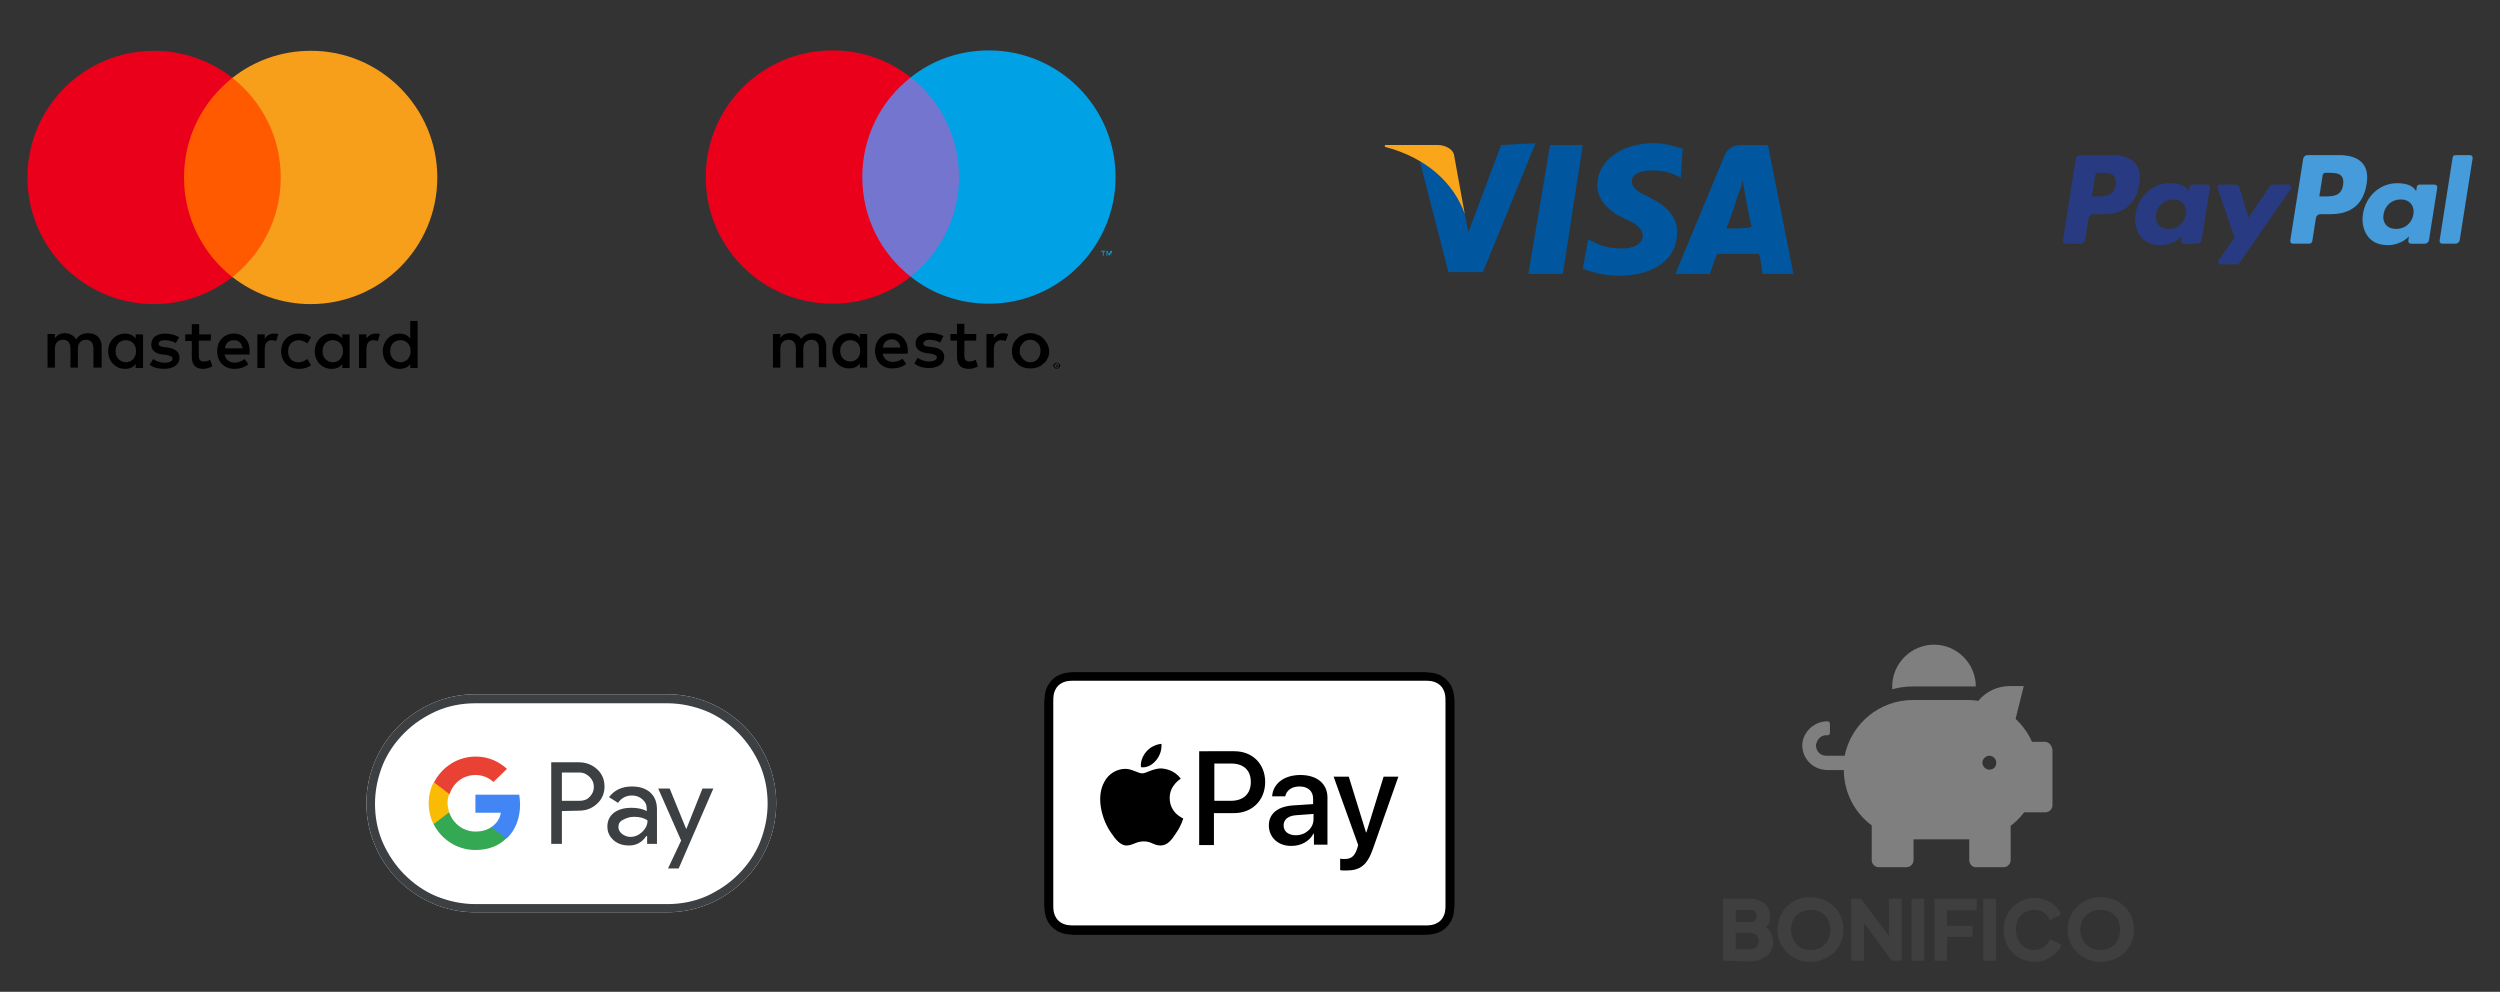 <?xml version="1.0" encoding="utf-8"?>
<!-- Generator: Adobe Illustrator 24.0.2, SVG Export Plug-In . SVG Version: 6.00 Build 0)  -->
<svg version="1.1" id="Livello_1" xmlns="http://www.w3.org/2000/svg" xmlns:xlink="http://www.w3.org/1999/xlink" x="0px" y="0px"
	 viewBox="0 0 610 242" style="enable-background:new 0 0 610 242;" xml:space="preserve">
<rect x="0" y="0" width="610" height="242" fill="#333333" stroke="none"/>
<style type="text/css">
	.st0{fill:#FFFFFF;}
	.st1{fill:#3C4043;}
	.st2{fill:#4285F4;}
	.st3{fill:#34A853;}
	.st4{fill:#FABB05;}
	.st5{fill:#E94235;}
	.st6{fill:#7F7F7F;}
	.st7{fill:#3F3F3F;}
	.st8{fill:#00A2E5;}
	.st9{fill:#7375CF;}
	.st10{fill:#EB001B;}
	.st11{fill:#FF5A00;}
	.st12{fill:#F79E1B;}
	.st13{fill:#00579F;}
	.st14{fill:#FAA61A;}
	.st15{fill:#283B82;}
	.st16{fill:#469BDB;}
</style>
<g>
	<g>
		<path id="Base_1_" class="st0" d="M162.8,169.4H116c-14.6,0-26.6,12-26.6,26.6l0,0c0,14.6,12,26.6,26.6,26.6h46.8
			c14.6,0,26.6-12,26.6-26.6l0,0C189.4,181.4,177.4,169.4,162.8,169.4z"/>
		<path id="Outline" class="st1" d="M162.8,171.6c3.3,0,6.5,0.7,9.5,1.9c2.9,1.2,5.5,3,7.8,5.3c2.2,2.2,4,4.9,5.3,7.8
			c1.3,3,1.9,6.2,1.9,9.5s-0.7,6.5-1.9,9.5c-1.2,2.9-3,5.5-5.3,7.8c-2.2,2.2-4.9,4-7.8,5.3c-3,1.3-6.2,1.9-9.5,1.9H116
			c-3.3,0-6.5-0.7-9.5-1.9c-2.9-1.2-5.5-3-7.8-5.3c-2.2-2.2-4-4.9-5.3-7.8c-1.3-3-1.9-6.2-1.9-9.5s0.7-6.5,1.9-9.5
			c1.2-2.9,3-5.5,5.3-7.8c2.2-2.2,4.9-4,7.8-5.3c3-1.3,6.2-1.9,9.5-1.9H162.8 M162.8,169.4H116c-14.6,0-26.6,12-26.6,26.6l0,0
			c0,14.6,12,26.6,26.6,26.6h46.8c14.6,0,26.6-12,26.6-26.6l0,0C189.4,181.4,177.4,169.4,162.8,169.4L162.8,169.4z"/>
		<g id="Google_Pay_Lockup_1_">
			<g id="Pay_Typeface_3_">
				<path id="Letter_p_3_" class="st1" d="M137.1,197.9v8h-2.6V186h6.8c1.7,0,3.2,0.6,4.4,1.7c1.2,1.1,1.8,2.5,1.8,4.2
					s-0.6,3.1-1.8,4.2c-1.2,1.1-2.6,1.7-4.4,1.7L137.1,197.9L137.1,197.9z M137.1,188.5v6.9h4.3c1,0,1.9-0.3,2.5-1
					c0.7-0.7,1-1.5,1-2.4s-0.3-1.7-1-2.4s-1.5-1.1-2.5-1.1H137.1L137.1,188.5z"/>
				<path id="Letter_a_3_" class="st1" d="M154.2,191.9c1.9,0,3.4,0.5,4.5,1.5c1.1,1,1.6,2.4,1.6,4.1v8.4h-2.4V204h-0.2
					c-1.1,1.6-2.5,2.3-4.2,2.3c-1.5,0-2.8-0.4-3.8-1.3s-1.5-2-1.5-3.3c0-1.4,0.5-2.5,1.6-3.4c1.1-0.8,2.5-1.2,4.3-1.2
					c1.5,0,2.8,0.3,3.7,0.8v-0.6c0-0.9-0.3-1.6-1.1-2.3c-0.7-0.6-1.5-0.9-2.5-0.9c-1.4,0-2.6,0.6-3.4,1.8l-2.2-1.4
					C149.9,192.8,151.7,191.9,154.2,191.9z M150.9,201.8c0,0.7,0.3,1.2,0.9,1.7c0.6,0.4,1.2,0.7,2,0.7c1.1,0,2-0.4,2.9-1.2
					c0.8-0.8,1.3-1.7,1.3-2.8c-0.8-0.6-1.9-0.9-3.3-0.9c-1,0-1.9,0.3-2.6,0.7C151.2,200.4,150.9,201,150.9,201.8z"/>
				<path id="Letter_y_3_" class="st1" d="M174.1,192.3l-8.5,19.6H163l3.2-6.8l-5.6-12.7h2.8l4,9.8h0.1l3.9-9.8h2.7V192.3z"/>
			</g>
			<g id="Google_Mark_1_">
				<path id="Blue_500" class="st2" d="M126.9,196.3c0-0.8-0.1-1.6-0.2-2.4H116v4.4h6.2c-0.2,1.5-1.1,2.7-2.3,3.5v2.8h3.7
					C125.7,202.7,126.9,199.7,126.9,196.3z"/>
				<path id="Green_500_1_" class="st3" d="M119.9,201.8c-1,0.7-2.3,1.1-3.9,1.1c-3,0-5.5-2-6.4-4.7h-3.8v2.9
					c1.9,3.7,5.7,6.3,10.2,6.3c3.1,0,5.7-1,7.5-2.8L119.9,201.8z"/>
				<path id="Yellow_500_1_" class="st4" d="M109.2,196c0-0.8,0.1-1.5,0.4-2.2v-2.9h-3.8c-0.8,1.5-1.2,3.3-1.2,5.1s0.4,3.6,1.2,5.1
					l3.8-2.9C109.4,197.5,109.2,196.8,109.2,196z"/>
				<path id="Red_500" class="st5" d="M116,189.1c1.7,0,3.2,0.6,4.4,1.7l3.3-3.2c-2-1.8-4.5-3-7.6-3c-4.5,0-8.3,2.6-10.2,6.3
					l3.8,2.9C110.5,191.1,113,189.1,116,189.1z"/>
			</g>
		</g>
	</g>
	<g>
		<path id="XMLID_4_" d="M345.9,164h-82.1c-0.3,0-0.7,0-1,0c-0.3,0-0.6,0-0.9,0c-0.6,0-1.3,0.1-1.9,0.2c-0.6,0.1-1.2,0.3-1.8,0.6
			s-1.1,0.7-1.5,1.1s-0.8,1-1.1,1.5c-0.3,0.6-0.5,1.2-0.6,1.8s-0.1,1.3-0.2,1.9c0,0.3,0,0.6,0,0.9s0,0.7,0,1v46.1c0,0.3,0,0.7,0,1
			s0,0.6,0,0.9c0,0.6,0.1,1.3,0.2,1.9c0.1,0.6,0.3,1.2,0.6,1.8s0.7,1.1,1.1,1.5c0.4,0.4,1,0.8,1.5,1.1c0.6,0.3,1.2,0.5,1.8,0.6
			s1.3,0.1,1.9,0.2c0.3,0,0.6,0,0.9,0c0.3,0,0.7,0,1,0h82.1c0.3,0,0.7,0,1,0s0.6,0,0.9,0c0.6,0,1.3-0.1,1.9-0.2s1.2-0.3,1.8-0.6
			c0.6-0.3,1.1-0.7,1.5-1.1s0.8-1,1.1-1.5c0.3-0.6,0.5-1.2,0.6-1.8s0.1-1.3,0.2-1.9c0-0.3,0-0.6,0-0.9s0-0.7,0-1V173
			c0-0.3,0-0.7,0-1s0-0.6,0-0.9c0-0.6-0.1-1.3-0.2-1.9s-0.3-1.2-0.6-1.8c-0.3-0.6-0.7-1.1-1.1-1.5s-1-0.8-1.5-1.1
			c-0.6-0.3-1.2-0.5-1.8-0.6c-0.6-0.1-1.3-0.1-1.9-0.2c-0.3,0-0.6,0-0.9,0S346.2,164,345.9,164L345.9,164z"/>
		<path id="XMLID_3_" class="st0" d="M345.9,166.1h1c0.3,0,0.5,0,0.8,0c0.5,0,1,0,1.6,0.1c0.5,0.1,0.8,0.2,1.2,0.4
			c0.4,0.2,0.7,0.4,1,0.7s0.5,0.6,0.7,1s0.3,0.7,0.4,1.2s0.1,1.1,0.1,1.6c0,0.3,0,0.5,0,0.8s0,0.7,0,1V219c0,0.3,0,0.7,0,1
			s0,0.5,0,0.8c0,0.5,0,1-0.1,1.6c-0.1,0.5-0.2,0.8-0.4,1.2c-0.2,0.4-0.4,0.7-0.7,1c-0.3,0.3-0.6,0.5-1,0.7s-0.7,0.3-1.2,0.4
			s-1.1,0.1-1.6,0.1c-0.3,0-0.6,0-0.8,0c-0.3,0-0.7,0-1,0h-82.1l0,0c-0.3,0-0.7,0-1,0c-0.3,0-0.6,0-0.8,0c-0.4,0-1,0-1.6-0.1
			c-0.5-0.1-0.8-0.2-1.2-0.4s-0.7-0.4-1-0.7c-0.3-0.3-0.5-0.6-0.7-1c-0.2-0.4-0.3-0.7-0.4-1.2c-0.1-0.5-0.1-1.1-0.1-1.6
			c0-0.3,0-0.5,0-0.8v-0.8V219v-46.1v-0.2v-0.8c0-0.3,0-0.5,0-0.8c0-0.5,0-1,0.1-1.6c0.1-0.5,0.2-0.8,0.4-1.2c0.2-0.4,0.4-0.7,0.7-1
			c0.3-0.3,0.6-0.5,1-0.7s0.7-0.3,1.2-0.4s1.1-0.1,1.6-0.1c0.3,0,0.5,0,0.8,0h1L345.9,166.1"/>
		<g>
			<g>
				<path d="M282.1,185.5c0.9-1.1,1.4-2.5,1.3-4c-1.3,0.1-2.8,0.8-3.7,1.9c-0.8,0.9-1.5,2.4-1.3,3.8
					C279.9,187.4,281.2,186.6,282.1,185.5"/>
				<path d="M283.5,187.5c-2-0.1-3.8,1.2-4.8,1.2s-2.5-1.1-4.1-1.1c-2.1,0-4.1,1.2-5.1,3.1c-2.2,3.8-0.6,9.4,1.6,12.5
					c1,1.5,2.3,3.2,3.9,3.1c1.6-0.1,2.2-1,4.1-1s2.4,1,4.1,1s2.8-1.5,3.8-3.1c1.2-1.7,1.7-3.4,1.7-3.5c0,0-3.3-1.3-3.3-5
					c0-3.1,2.6-4.6,2.7-4.7C286.5,187.8,284.2,187.6,283.5,187.5"/>
			</g>
			<g>
				<path d="M301.2,183.3c4.4,0,7.5,3.1,7.5,7.5c0,4.5-3.2,7.6-7.6,7.6h-4.9v7.8h-3.6v-22.9L301.2,183.3L301.2,183.3z M296.2,195.4
					h4.1c3.1,0,4.9-1.7,4.9-4.6s-1.8-4.5-4.8-4.5h-4.1v9.1H296.2z"/>
				<path d="M309.6,201.4c0-2.9,2.2-4.7,6.2-4.9l4.6-0.3v-1.3c0-1.9-1.3-3-3.3-3s-3.2,1-3.5,2.4h-3.2c0.2-3,2.8-5.2,6.9-5.2
					c4,0,6.6,2.1,6.6,5.5v11.5h-3.3v-2.7h-0.1c-1,1.9-3.1,3-5.3,3C312,206.5,309.6,204.4,309.6,201.4z M320.5,199.9v-1.3l-4.1,0.3
					c-2,0.1-3.2,1-3.2,2.5s1.2,2.4,3,2.4C318.5,203.8,320.5,202.1,320.5,199.9z"/>
				<path d="M327,212.3v-2.8c0.3,0.1,0.8,0.1,1.1,0.1c1.6,0,2.4-0.7,3-2.4l0.3-1l-6-16.7h3.7l4.2,13.6h0.1l4.2-13.6h3.6l-6.2,17.6
					c-1.4,4-3.1,5.3-6.5,5.3C328,212.4,327.2,212.4,327,212.3z"/>
			</g>
		</g>
	</g>
	<g id="a46ac5b3-70cb-428e-9a1e-65e32bfa53b9">
		<path class="st6" d="M498.9,181h-3.1c-0.9-2.1-2.3-4-4-5.6l2-8h-3.4c-3,0-5.8,1.3-7.7,3.6c-0.8-0.1-1.6-0.2-2.4-0.2h-13.6
			c-8,0-15,5.7-16.6,13.6h-4.5c-1.4,0-2.5-1.1-2.5-2.5c0-0.2,0-0.4,0.1-0.5c0.3-1.2,1.3-2.1,2.6-2h0.1c0.4,0,0.6-0.3,0.6-0.6l0,0
			v-2.2c0-0.4-0.3-0.6-0.6-0.6l0,0c-3,0-5.6,2.2-6.1,5.1c-0.4,3.2,1.8,6.2,5.1,6.7c0.3,0,0.5,0.1,0.8,0.1h4.2
			c0,5.3,2.5,10.3,6.8,13.5v8.5c0,0.9,0.8,1.7,1.7,1.7l0,0h6.8c0.9,0,1.7-0.8,1.7-1.7l0,0v-5.1h13.6v5.1c0,0.9,0.7,1.7,1.6,1.7l0,0
			h6.8c0.9,0,1.7-0.8,1.7-1.7l0,0v-8.4c1.2-0.9,2.4-2.1,3.3-3.3h5.2c0.9,0,1.7-0.8,1.7-1.7v-13.6C500.6,181.8,499.9,181,498.9,181z
			 M485.4,187.8c-0.9,0-1.7-0.8-1.7-1.7s0.8-1.7,1.7-1.7c0.9,0,1.7,0.8,1.7,1.7C487.1,187.1,486.4,187.8,485.4,187.8L485.4,187.8z
			 M466.8,167.5h13.6c0.6,0,1.1,0,1.7,0l0,0c0-5.6-4.6-10.2-10.2-10.2s-10.2,4.6-10.2,10.2c0,0.2,0,0.4,0,0.7
			C463.4,167.7,465,167.5,466.8,167.5z"/>
		<path class="st7" d="M420.4,234.4v-15.1h6.4c1.4-0.1,2.7,0.3,3.8,1.2c0.9,0.8,1.4,2,1.3,3.3c0,0.5-0.1,0.9-0.2,1.3
			c-0.2,0.5-0.5,0.9-0.8,1.2c0.6,0.4,1.1,0.9,1.3,1.6c0.2,0.6,0.4,1.2,0.4,1.9c0.1,1.4-0.5,2.7-1.6,3.5c-1.2,0.9-2.6,1.3-4.1,1.3
			L420.4,234.4z M423.5,225h3.5c0.4,0,0.9-0.1,1.2-0.4c0.3-0.3,0.5-0.7,0.4-1.1c0-0.4-0.1-0.8-0.4-1.1s-0.7-0.4-1.2-0.4h-3.5V225z
			 M423.5,231.6h3.6c0.6,0,1.1-0.2,1.5-0.6c0.7-0.8,0.7-2,0-2.8c-0.4-0.4-1-0.6-1.5-0.6h-3.6V231.6z"/>
		<path class="st7" d="M441.8,234.7c-1.1,0-2.2-0.2-3.2-0.6c-0.9-0.4-1.8-0.9-2.6-1.7c-0.7-0.7-1.3-1.6-1.7-2.5
			c-0.4-1-0.6-2-0.6-3.1s0.2-2.1,0.6-3.1c0.4-0.9,1-1.8,1.7-2.5s1.6-1.3,2.5-1.7c2-0.8,4.3-0.8,6.4,0c1,0.4,1.8,0.9,2.6,1.7
			c0.7,0.7,1.3,1.5,1.7,2.5c0.8,2,0.8,4.2,0,6.2c-0.8,1.9-2.3,3.4-4.2,4.1C443.9,234.5,442.9,234.7,441.8,234.7z M441.8,231.8
			c0.9,0,1.7-0.2,2.5-0.6c0.7-0.4,1.3-1,1.7-1.8c0.8-1.6,0.8-3.5,0-5.1c-0.4-0.7-1-1.3-1.7-1.7c-0.8-0.4-1.6-0.6-2.5-0.6
			s-1.7,0.2-2.5,0.6c-0.7,0.4-1.3,1-1.7,1.7c-0.8,1.6-0.8,3.5,0,5.1c0.4,0.7,1,1.3,1.7,1.8C439.9,231.6,440.9,231.8,441.8,231.8z"/>
		<path class="st7" d="M460.9,219.3h3.1v15.1h-2.4l-6.8-9.2v9.2h-3.1v-15.1h2.4l6.8,9.1L460.9,219.3L460.9,219.3z"/>
		<path class="st7" d="M466.4,234.4v-15.1h3.1v15.1H466.4z"/>
		<path class="st7" d="M472,234.4v-15.1h10.3v2.8h-7.2v3.8h6.2v2.7h-6.2v5.8H472L472,234.4z"/>
		<path class="st7" d="M483.9,234.4v-15.1h3.1v15.1H483.9z"/>
		<path class="st7" d="M496.5,234.7c-2,0-4-0.8-5.4-2.2c-0.7-0.7-1.2-1.5-1.6-2.5s-0.6-2-0.6-3.1s0.2-2.1,0.6-3.1
			c0.4-0.9,0.9-1.8,1.6-2.5s1.5-1.2,2.4-1.6c1-0.4,2-0.6,3-0.6s2,0.2,2.9,0.6c0.8,0.3,1.6,0.8,2.2,1.5c0.6,0.6,1,1.3,1.3,2l-2.8,1.3
			c-0.3-0.7-0.7-1.4-1.4-1.8c-0.7-0.5-1.5-0.7-2.3-0.7s-1.6,0.2-2.4,0.6c-0.7,0.4-1.2,1-1.6,1.7c-0.4,0.8-0.5,1.7-0.5,2.6
			s0.2,1.8,0.6,2.6c0.4,0.7,0.9,1.3,1.6,1.7s1.5,0.7,2.4,0.6c0.8,0,1.7-0.3,2.3-0.8c0.6-0.4,1.1-1.1,1.4-1.8l2.8,1.3
			c-0.3,0.8-0.7,1.5-1.3,2c-0.6,0.6-1.4,1.1-2.2,1.5C498.6,234.5,497.6,234.7,496.5,234.7z"/>
		<path class="st7" d="M512.5,234.7c-1.1,0-2.1-0.2-3.1-0.6c-0.9-0.4-1.8-0.9-2.6-1.7c-0.7-0.7-1.3-1.6-1.7-2.5
			c-0.8-2-0.8-4.2,0-6.2c0.4-0.9,1-1.8,1.7-2.5s1.6-1.3,2.6-1.7c2-0.8,4.3-0.8,6.4,0c0.9,0.4,1.8,0.9,2.6,1.7
			c0.7,0.7,1.3,1.5,1.7,2.5c0.8,2,0.8,4.2,0,6.2c-0.4,0.9-1,1.8-1.7,2.5s-1.6,1.3-2.6,1.7C514.5,234.5,513.5,234.7,512.5,234.7z
			 M512.5,231.8c0.9,0,1.7-0.2,2.5-0.6c0.7-0.4,1.3-1,1.7-1.8c0.8-1.6,0.8-3.5,0-5.1c-0.4-0.7-1-1.3-1.7-1.7c-1.5-0.8-3.4-0.8-5,0
			c-0.7,0.4-1.3,1-1.8,1.7c-0.8,1.6-0.8,3.5,0,5.1c0.4,0.7,1,1.3,1.8,1.8C510.8,231.6,511.5,231.8,512.5,231.8z"/>
	</g>
</g>
<g>
	<g>
		<g>
			<path class="st8" d="M271.3,62.4v-1.2H271l-0.4,0.8l-0.4-0.8H270v1.2h0.2v-0.9l0.4,0.8h0.2l0.4-0.8L271.3,62.4L271.3,62.4z
				 M269.3,62.4v-1h0.4v-0.2h-1v0.2h0.4v1H269.3z"/>
			<path class="st9" d="M235.7,67.5h-27.1V18.9h27.1V67.5z"/>
			<path class="st10" d="M210.4,43.2c0-9.9,4.6-18.7,11.8-24.3c-5.2-4.2-11.9-6.6-19.1-6.6c-17.1,0-30.9,13.8-30.9,30.9
				s13.8,30.9,30.9,30.9c7.2,0,13.9-2.4,19.1-6.6C215,61.9,210.4,53.1,210.4,43.2"/>
			<path class="st8" d="M272.2,43.2c0,17-13.9,30.9-30.9,30.9c-7.2,0-13.9-2.4-19.1-6.6C229.4,61.8,234,53,234,43.2
				c0-9.9-4.6-18.7-11.8-24.3c5.2-4.2,11.9-6.6,19.1-6.6C258.4,12.3,272.2,26.2,272.2,43.2"/>
		</g>
		<g>
			<path d="M244.8,81.3c0.3,0,0.9,0.1,1.2,0.2l-0.6,1.7c-0.4-0.1-0.8-0.2-1.1-0.2c-1.1,0-1.8,0.8-1.8,2.1v4.6h-1.8v-8.2h1.8v1
				C243.1,81.7,243.8,81.3,244.8,81.3 M238.2,83.1h-2.9v3.7c0,0.8,0.3,1.4,1.2,1.4c0.5,0,1.1-0.2,1.6-0.4l0.5,1.6
				c-0.6,0.4-1.5,0.6-2.2,0.6c-2.1,0-2.9-1.1-2.9-3.1v-3.8h-1.6v-1.6h1.6V79h1.8v2.5h2.9L238.2,83.1L238.2,83.1z M215.4,84.8
				c0.2-1.2,0.9-2,2.2-2c1.1,0,1.9,0.7,2.1,2H215.4z M221.5,85.6c0-2.6-1.6-4.3-3.9-4.3c-2.4,0-4.1,1.8-4.1,4.3
				c0,2.6,1.8,4.3,4.2,4.3c1.2,0,2.4-0.3,3.4-1.1l-0.9-1.3c-0.7,0.6-1.5,0.8-2.4,0.8c-1.1,0-2.2-0.6-2.4-2h6.1
				C221.5,86,221.5,85.8,221.5,85.6 M229.4,83.6c-0.5-0.3-1.5-0.7-2.5-0.7s-1.6,0.4-1.6,0.9c0,0.6,0.6,0.7,1.4,0.8l0.8,0.1
				c1.8,0.2,2.9,1,2.9,2.4c0,1.6-1.4,2.7-3.8,2.7c-1.4,0-2.6-0.4-3.5-1.1l0.8-1.4c0.6,0.4,1.5,0.9,2.8,0.9c1.2,0,1.9-0.4,1.9-1
				c0-0.4-0.4-0.7-1.4-0.9l-0.9-0.1c-1.9-0.2-2.9-1.1-2.9-2.4c0-1.6,1.4-2.6,3.4-2.6c1.3,0,2.5,0.3,3.4,0.8L229.4,83.6z M251.4,82.9
				c-0.4,0-0.7,0.1-1,0.2s-0.6,0.3-0.8,0.6c-0.2,0.2-0.4,0.5-0.6,0.8c-0.1,0.3-0.2,0.7-0.2,1.1s0,0.8,0.2,1.1s0.3,0.6,0.6,0.9
				s0.5,0.4,0.8,0.6c0.3,0.1,0.6,0.2,1,0.2s0.7-0.1,1-0.2c0.3-0.2,0.6-0.3,0.8-0.6c0.2-0.2,0.4-0.5,0.5-0.9c0.1-0.3,0.2-0.7,0.2-1.1
				s-0.1-0.8-0.2-1.1s-0.3-0.6-0.5-0.8s-0.5-0.4-0.8-0.6C252.1,83,251.7,82.9,251.4,82.9 M251.4,81.3c0.6,0,1.2,0.1,1.8,0.4
				c0.6,0.2,1,0.5,1.4,0.9s0.7,0.9,1,1.4c0.2,0.6,0.4,1.1,0.4,1.7s-0.1,1.2-0.4,1.7c-0.2,0.6-0.6,1-1,1.3c-0.4,0.4-0.8,0.7-1.4,0.9
				c-0.5,0.2-1.1,0.3-1.8,0.3c-0.6,0-1.2-0.1-1.8-0.3c-0.5-0.2-1-0.5-1.4-0.9s-0.7-0.8-1-1.3c-0.2-0.6-0.3-1.1-0.3-1.7
				s0.1-1.2,0.3-1.7c0.2-0.6,0.6-1,1-1.4s0.9-0.7,1.4-0.9C250.1,81.4,250.7,81.3,251.4,81.3 M205,85.6c0-1.4,0.9-2.6,2.5-2.6
				c1.5,0,2.4,1.1,2.4,2.6s-1,2.6-2.4,2.6C205.9,88.2,205,87,205,85.6 M211.6,85.6v-4.1h-1.8v1c-0.5-0.8-1.4-1.2-2.6-1.2
				c-2.3,0-4.1,1.8-4.1,4.3s1.8,4.3,4.1,4.3c1.1,0,2-0.4,2.6-1.2v1h1.8V85.6z M201.6,89.7v-5.2c0-1.9-1.2-3.2-3.2-3.2
				c-1.1,0-2.1,0.3-2.9,1.4c-0.6-0.9-1.4-1.4-2.7-1.4c-0.9,0-1.8,0.2-2.4,1.2v-1h-1.8v8.2h1.8v-4.6c0-1.4,0.8-2.2,2-2.2
				s1.8,0.8,1.8,2.2v4.6h1.8v-4.6c0-1.4,0.8-2.2,2-2.2s1.8,0.8,1.8,2.1v4.6h1.9v0.1H201.6z"/>
			<path d="M257.7,89v0.2h0.2c0.1,0,0.1,0,0.1-0.1c0.1,0,0.1-0.1,0.1-0.1c0-0.1,0-0.1-0.1-0.1c0,0,0-0.1-0.1-0.1L257.7,89L257.7,89z
				 M257.9,88.9c0.1,0,0.2,0,0.2,0.1s0.1,0.1,0.1,0.2s0,0.1-0.1,0.1c0,0.1-0.1,0.1-0.2,0.1l0.2,0.3H258l-0.2-0.3l0,0v0.3h-0.1v-0.8
				L257.9,88.9L257.9,88.9z M257.9,89.9c0.1,0,0.1,0,0.2-0.1s0.1-0.1,0.2-0.2c0-0.1,0.1-0.1,0.1-0.2s0-0.1,0-0.2s0-0.1,0-0.2
				c-0.1-0.1-0.1-0.1-0.1-0.2c-0.1-0.1-0.1-0.1-0.2-0.1c0-0.1-0.1-0.1-0.2-0.1s-0.1,0-0.2,0.1s-0.1,0.1-0.2,0.1
				c-0.1,0.1-0.1,0.2-0.2,0.2c0,0.1,0,0.2,0,0.2c0,0.1,0,0.2,0,0.2c0.1,0.1,0.1,0.2,0.2,0.2c0,0.1,0.1,0.1,0.2,0.2
				C257.7,89.9,257.8,89.9,257.9,89.9 M257.9,88.5c0.1,0,0.2,0,0.3,0.1c0.1,0.1,0.2,0.1,0.2,0.1c0,0.1,0.1,0.2,0.2,0.2
				c0.1,0.1,0.1,0.2,0.1,0.3s0,0.2-0.1,0.3c0,0.1-0.1,0.2-0.2,0.2c-0.1,0.1-0.2,0.2-0.2,0.2c-0.1,0.1-0.2,0.1-0.3,0.1
				s-0.2,0-0.4-0.1c-0.1-0.1-0.2-0.1-0.2-0.2s-0.1-0.1-0.2-0.2s-0.1-0.2-0.1-0.3s0-0.2,0.1-0.3c0-0.1,0.1-0.2,0.2-0.2
				c0.1-0.1,0.2-0.1,0.2-0.1C257.6,88.5,257.8,88.5,257.9,88.5"/>
		</g>
	</g>
	<g>
		<path id="XMLID_1775_" d="M24.8,89.8v-5.2c0-2-1.2-3.3-3.3-3.3c-1,0-2.2,0.3-2.9,1.5c-0.6-0.9-1.5-1.5-2.8-1.5
			c-0.9,0-1.7,0.3-2.4,1.2v-1h-1.8v8.2h1.8v-4.6c0-1.5,0.8-2.2,2-2.2s1.8,0.8,1.8,2.2v4.6H19v-4.6c0-1.5,0.9-2.2,2-2.2
			c1.2,0,1.8,0.8,1.8,2.2v4.6h2V89.8z M51.5,81.6h-2.9v-2.5h-1.8v2.5h-1.6v1.6h1.6V87c0,1.9,0.8,3,2.8,3c0.8,0,1.6-0.3,2.2-0.6
			l-0.5-1.6c-0.5,0.3-1.1,0.4-1.6,0.4c-0.9,0-1.2-0.5-1.2-1.4v-3.7h2.9L51.5,81.6L51.5,81.6z M66.8,81.4c-1,0-1.7,0.5-2.2,1.2v-1
			h-1.8v8.2h1.8v-4.6c0-1.4,0.6-2.2,1.7-2.2c0.3,0,0.8,0.1,1.1,0.2l0.5-1.7C67.7,81.4,67.1,81.4,66.8,81.4L66.8,81.4z M43.7,82.3
			c-0.9-0.6-2.1-0.9-3.4-0.9c-2.1,0-3.4,1-3.4,2.7c0,1.4,1,2.2,2.8,2.4l0.9,0.1c0.9,0.2,1.5,0.4,1.5,0.9c0,0.6-0.7,1-1.9,1
			s-2.2-0.4-2.8-0.9L36.5,89c0.9,0.7,2.2,1,3.5,1c2.4,0,3.8-1.1,3.8-2.7c0-1.5-1.1-2.2-2.8-2.5l-0.9-0.1c-0.8-0.1-1.4-0.3-1.4-0.8
			c0-0.6,0.6-0.9,1.6-0.9s2.1,0.4,2.6,0.7L43.7,82.3L43.7,82.3z M91.6,81.4c-1,0-1.7,0.5-2.2,1.2v-1h-1.8v8.2h1.8v-4.6
			c0-1.4,0.6-2.2,1.7-2.2c0.3,0,0.8,0.1,1.1,0.2l0.5-1.7C92.5,81.4,92,81.4,91.6,81.4L91.6,81.4z M68.6,85.7c0,2.5,1.7,4.3,4.4,4.3
			c1.2,0,2.1-0.3,2.9-0.9L75,87.6c-0.7,0.5-1.4,0.8-2.2,0.8c-1.5,0-2.5-1-2.5-2.7c0-1.6,1-2.6,2.5-2.7c0.8,0,1.5,0.3,2.2,0.8
			l0.9-1.5c-0.9-0.7-1.7-0.9-2.9-0.9C70.3,81.4,68.6,83.2,68.6,85.7L68.6,85.7L68.6,85.7z M85.3,85.7v-4.1h-1.8v1
			c-0.6-0.8-1.5-1.2-2.6-1.2c-2.3,0-4.1,1.8-4.1,4.3s1.8,4.3,4.1,4.3c1.2,0,2.1-0.4,2.6-1.2v1h1.8V85.7L85.3,85.7z M78.7,85.7
			c0-1.5,0.9-2.7,2.5-2.7c1.5,0,2.5,1.1,2.5,2.7c0,1.5-1,2.7-2.5,2.7C79.6,88.3,78.7,87.2,78.7,85.7L78.7,85.7z M57.1,81.4
			c-2.4,0-4.1,1.7-4.1,4.3s1.7,4.3,4.2,4.3c1.2,0,2.4-0.3,3.4-1.1l-0.9-1.3c-0.7,0.5-1.6,0.9-2.4,0.9c-1.1,0-2.2-0.5-2.5-2h6.1
			c0-0.3,0-0.4,0-0.7C61,83.1,59.4,81.4,57.1,81.4L57.1,81.4L57.1,81.4z M57.1,83c1.1,0,1.9,0.7,2.1,2h-4.3C55,83.8,55.8,83,57.1,83
			L57.1,83z M101.9,85.7v-7.4h-1.8v4.3c-0.6-0.8-1.5-1.2-2.6-1.2c-2.3,0-4.1,1.8-4.1,4.3s1.8,4.3,4.1,4.3c1.2,0,2.1-0.4,2.6-1.2v1
			h1.8V85.7L101.9,85.7z M95.2,85.7c0-1.5,0.9-2.7,2.5-2.7c1.5,0,2.5,1.1,2.5,2.7c0,1.5-1,2.7-2.5,2.7
			C96.2,88.3,95.2,87.2,95.2,85.7L95.2,85.7z M34.9,85.7v-4.1h-1.8v1c-0.6-0.8-1.5-1.2-2.6-1.2c-2.3,0-4.1,1.8-4.1,4.3
			s1.8,4.3,4.1,4.3c1.2,0,2.1-0.4,2.6-1.2v1h1.8V85.7L34.9,85.7z M28.2,85.7c0-1.5,0.9-2.7,2.5-2.7c1.5,0,2.5,1.1,2.5,2.7
			c0,1.5-1,2.7-2.5,2.7C29.2,88.3,28.2,87.2,28.2,85.7z"/>
		<g>
			<rect id="rect19" x="43.1" y="19" class="st11" width="27.1" height="48.6"/>
			<path id="XMLID_330_" class="st10" d="M44.9,43.3c0-9.9,4.6-18.6,11.8-24.3c-5.2-4.1-11.9-6.6-19.1-6.6
				c-17.1,0-30.9,13.8-30.9,30.9s13.8,30.9,30.9,30.9c7.2,0,13.8-2.5,19.1-6.6C49.5,62,44.9,53.1,44.9,43.3z"/>
			<path id="path22" class="st12" d="M106.7,43.3c0,17.1-13.8,30.9-30.9,30.9c-7.2,0-13.8-2.5-19.1-6.6c7.2-5.7,11.8-14.4,11.8-24.3
				S63.9,24.7,56.7,19c5.2-4.1,11.8-6.6,19.1-6.6C92.8,12.3,106.7,26.3,106.7,43.3z"/>
		</g>
	</g>
	<g id="g4158" transform="matrix(4.43,0,0,4.43,-81.166,-105.048)">
		<polygon id="polygon9" class="st13" points="104.4,38.8 102.5,38.8 103.7,31.7 105.5,31.7 		"/>
		<path id="path11" class="st13" d="M111,31.9c-0.4-0.1-0.9-0.3-1.6-0.3c-1.8,0-3.1,1-3.1,2.3c0,1,0.9,1.6,1.6,1.9
			c0.7,0.3,0.9,0.6,0.9,0.9c0,0.5-0.6,0.7-1.1,0.7c-0.7,0-1.1-0.1-1.7-0.4l-0.2-0.1l-0.3,1.6c0.4,0.2,1.2,0.4,2,0.4
			c1.9,0,3.2-0.9,3.2-2.4c0-0.8-0.5-1.4-1.5-1.9c-0.6-0.3-1-0.5-1-0.9c0-0.3,0.3-0.6,1.1-0.6c0.6,0,1,0.1,1.4,0.3l0.2,0.1L111,31.9
			L111,31.9z"/>
		<path id="path13" class="st13" d="M113.4,36.3c0.2-0.4,0.7-2,0.7-2s0.2-0.4,0.2-0.7l0.1,0.6c0,0,0.3,1.7,0.4,2
			C114.6,36.3,113.8,36.3,113.4,36.3L113.4,36.3z M115.7,31.7h-1.4c-0.4,0-0.8,0.1-1,0.6l-2.7,6.5h1.9c0,0,0.3-0.9,0.4-1.1
			c0.2,0,2.1,0,2.3,0c0.1,0.2,0.2,1.1,0.2,1.1h1.7L115.7,31.7L115.7,31.7L115.7,31.7z"/>
		<path id="path15" class="st13" d="M101,31.7l-1.8,4.8l-0.2-1c-0.3-1.1-1.4-2.4-2.5-3l1.6,6.2h1.9l2.9-7.1L101,31.7L101,31.7
			L101,31.7z"/>
		<path id="path17" class="st14" d="M97.5,31.7h-2.9v0.1c2.3,0.6,3.8,2,4.4,3.7l-0.6-3.3C98.3,31.9,97.9,31.7,97.5,31.7L97.5,31.7z"
			/>
	</g>
	<g id="g10" transform="matrix(1.25,0,0,-1.25,0,140.375)">
		<g id="g12" transform="scale(0.1,0.1)">
			<path id="path14" class="st15" d="M4122.7,820.2h-62.2c-4.3,0-7.9-3.1-8.5-7.3l-25.2-159.6c-0.5-3.1,1.9-6,5.1-6h29.7
				c4.3,0,7.9,3.1,8.5,7.3l6.8,43c0.7,4.2,4.3,7.3,8.5,7.3h19.7c41,0,64.6,19.8,70.8,59.1c2.8,17.2,0.1,30.7-7.9,40.2
				C4159.2,814.7,4143.5,820.2,4122.7,820.2L4122.7,820.2z M4129.8,761.9c-3.4-22.3-20.5-22.3-37-22.3h-9.4l6.6,41.7
				c0.4,2.5,2.6,4.4,5.1,4.4h4.3c11.2,0,21.8,0,27.3-6.4C4130.1,775.4,4131.1,769.7,4129.8,761.9"/>
			<path id="path16" class="st15" d="M4308.7,762.6h-29.8c-2.5,0-4.7-1.9-5.1-4.4l-1.3-8.3l-2.1,3c-6.5,9.4-20.8,12.5-35.2,12.5
				c-32.9,0-61.1-24.9-66.5-59.9c-2.8-17.5,1.2-34.1,11.1-45.8c9.1-10.7,22.1-15.2,37.5-15.2c26.5,0,41.2,17.1,41.2,17.1l-1.3-8.3
				c-0.5-3.2,1.9-6,5.1-6h26.8c4.3,0,7.9,3.1,8.5,7.3l16.1,102C4314.3,759.8,4311.9,762.6,4308.7,762.6z M4267.1,704.6
				c-2.9-17-16.4-28.5-33.6-28.5c-8.7,0-15.6,2.8-20,8s-6.1,12.7-4.7,20.9c2.7,16.9,16.4,28.7,33.4,28.7c8.5,0,15.3-2.8,19.9-8.1
				C4266.6,720.3,4268.4,712.9,4267.1,704.6"/>
			<path id="path18" class="st15" d="M4467.4,762.6h-29.9c-2.9,0-5.5-1.4-7.2-3.8L4389,698l-17.5,58.5c-1.1,3.7-4.5,6.2-8.3,6.2
				h-29.4c-3.6,0-6.1-3.5-4.9-6.9l33-96.8l-31-43.8c-2.4-3.4,0-8.2,4.2-8.2h29.9c2.8,0,5.5,1.4,7.1,3.7l99.6,143.8
				C4474,757.9,4471.6,762.6,4467.4,762.6"/>
			<path id="path20" class="st16" d="M4566.5,820.2h-62.2c-4.2,0-7.9-3.1-8.5-7.3l-25.2-159.6c-0.5-3.1,1.9-6,5.1-6h31.9
				c3,0,5.5,2.2,6,5.1l7.1,45.2c0.7,4.2,4.3,7.3,8.5,7.3h19.7c41,0,64.6,19.8,70.8,59.1c2.8,17.2,0.1,30.7-7.9,40.2
				C4603,814.7,4587.3,820.2,4566.5,820.2L4566.5,820.2z M4573.7,761.9c-3.4-22.3-20.5-22.3-37-22.3h-9.4l6.6,41.7
				c0.4,2.5,2.6,4.4,5.1,4.4h4.3c11.2,0,21.8,0,27.3-6.4C4573.9,775.4,4574.9,769.7,4573.7,761.9"/>
			<path id="path22_1_" class="st16" d="M4752.5,762.6h-29.8c-2.6,0-4.7-1.9-5.1-4.4l-1.3-8.3l-2.1,3c-6.5,9.4-20.8,12.5-35.2,12.5
				c-32.9,0-61-24.9-66.5-59.9c-2.8-17.5,1.2-34.1,11.1-45.8c9.1-10.7,22.1-15.2,37.5-15.2c26.5,0,41.2,17.1,41.2,17.1l-1.3-8.3
				c-0.5-3.2,1.9-6,5.1-6h26.8c4.2,0,7.9,3.1,8.5,7.3l16.1,102C4758.1,759.8,4755.7,762.6,4752.5,762.6L4752.5,762.6z M4711,704.6
				c-2.9-17-16.4-28.5-33.6-28.5c-8.6,0-15.6,2.8-20,8s-6.1,12.7-4.7,20.9c2.7,16.9,16.4,28.7,33.4,28.7c8.5,0,15.3-2.8,19.9-8.1
				C4710.5,720.3,4712.3,712.9,4711,704.6"/>
			<path id="path24" class="st16" d="M4787.6,815.8l-25.5-162.5c-0.5-3.1,1.9-6,5.1-6h25.7c4.3,0,7.9,3.1,8.5,7.3l25.2,159.6
				c0.5,3.1-1.9,6-5.1,6h-28.8C4790.2,820.2,4788,818.3,4787.6,815.8"/>
		</g>
	</g>
</g>
</svg>
